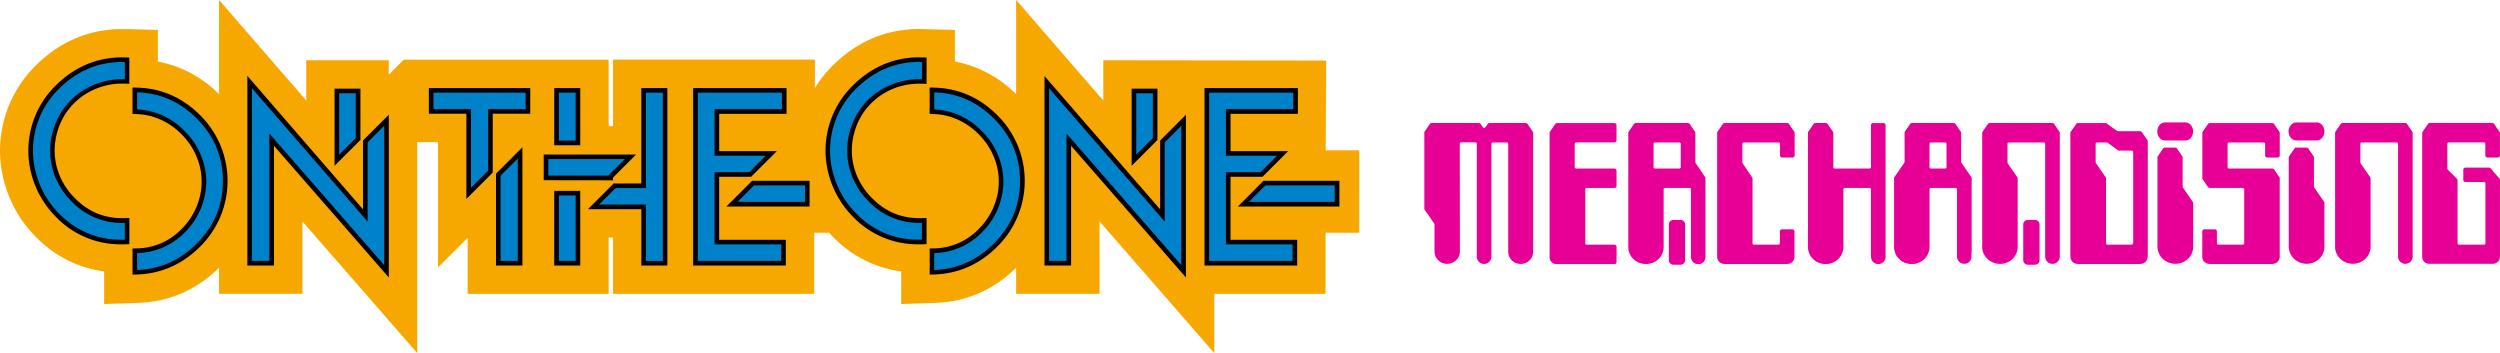 <svg id="Layer_1_copy" data-name="Layer 1 copy" xmlns="http://www.w3.org/2000/svg" viewBox="0 0 1408.83 198.98"><defs><style>.cls-1{fill:#f7a800;}.cls-2{fill:#0082ca;}.cls-3{fill:#e70095;}</style></defs><title>oto_logo</title><path class="cls-1" d="M1863.06,95.76l0.3-50.61H1862L1737.73,45V67.65l-16.5-19L1688.62,11V64.11a66.3,66.3,0,0,0-34.5-18.41V27.89l-20.32-.51c-18.6.08-35.07,7.11-48.71,20.77a67.74,67.74,0,0,0-9.87,12.49v-16H1461.47V82.14H1459V44.67H1343.52l-1.43,1.43-7,7V45h-46.51V67.66l-16.5-19L1239.44,11V64.11a66.28,66.28,0,0,0-34.5-18.41V27.89l-18.1-.47h-0.24c-0.59,0-1.19,0-1.8,0h-0.22c-18.57.08-35,7.11-48.68,20.77A67.66,67.66,0,0,0,1116,95.9a67.79,67.79,0,0,0,2.51,18.15,69.08,69.08,0,0,0,18,30.77A65.4,65.4,0,0,0,1174.68,164v18.36l19.21-.65c17.41-.59,32.8-7.27,45.54-19.76v14.66h47V135.83l32.13,36.83L1351.1,210V91.12h11.73v70.63l16.7-16.7v31.59H1459V144.9h2.48v31.74h113.35V142.2h8.41c0.79,0.89,1.61,1.76,2.47,2.62A65.39,65.39,0,0,0,1623.87,164v18.36l19.21-.65c17.42-.59,32.8-7.27,45.54-19.76v14.65h47v-40.8l32.13,36.83L1800.29,210V176.64H1863V142.2h19V95.76h-18.91Z" transform="translate(-1116 -11.04)"/><rect class="cls-2" x="313.64" y="50.92" width="12.08" height="29.64"/><path d="M1440.41,63.26v27h-9.47v-27h9.47m2.6-2.6h-14.68V92.9H1443V60.65h0Z" transform="translate(-1116 -11.04)"/><rect class="cls-2" x="313.64" y="108.86" width="12.08" height="39.46"/><path d="M1440.41,121.2v36.86h-9.47V121.2h9.47m2.6-2.6h-14.68v42.07H1443V118.6h0Z" transform="translate(-1116 -11.04)"/><polygon class="cls-2" points="362.75 148.33 362.75 116.58 334.52 116.58 346.4 104.7 362.75 104.7 362.75 50.92 374.83 50.92 374.83 148.33 362.75 148.33"/><path d="M1489.52,63.26v94.81H1480V126.32h-26.39l9.28-9.28H1480V63.26h9.47m2.6-2.6h-14.68v53.78h-15.58l-0.76.76-9.28,9.28-4.44,4.44h30.07v31.74h14.68v-100h0Z" transform="translate(-1116 -11.04)"/><path class="cls-2" d="M1184.46,147.42a48.91,48.91,0,0,1-35.74-14.82,52,52,0,0,1-13.57-23.16,50.13,50.13,0,0,1,13-49.07c10.36-10.36,22.66-15.64,36.57-15.71h0.11l1.38,0,1.48,0V57l-1.35-.05-1.5,0a39.87,39.87,0,0,0-10.41,1.41,39,39,0,0,0-17.63,10.12,38,38,0,0,0-9.89,17.39,38.34,38.34,0,0,0,0,20.18,40,40,0,0,0,10.56,17.81,37.58,37.58,0,0,0,27.4,11.52H1185c0.24,0,.47,0,0.71,0l0.59,0,1.34,0v12.11l-1.25,0c-0.65,0-1.21,0-1.79,0h-0.15Z" transform="translate(-1116 -11.04)"/><path d="M1184.79,46c0.52,0,1,0,1.56,0v9.64q-0.78,0-1.55,0a41,41,0,0,0-10.74,1.46,40.11,40.11,0,0,0-18.21,10.46,40.48,40.48,0,0,0-10.19,38.83,41.06,41.06,0,0,0,10.9,18.38,38.67,38.67,0,0,0,28.32,11.9H1185c0.45,0,.89,0,1.33-0.06v9.51c-0.58,0-1.16,0-1.74,0h-0.15a47.45,47.45,0,0,1-34.81-14.44,50.51,50.51,0,0,1-13.24-22.58A48.83,48.83,0,0,1,1149,61.29q15.23-15.23,35.65-15.33h0.11m0-2.6h-0.12c-14.27.07-26.88,5.48-37.48,16.09a51.43,51.43,0,0,0-13.29,50.34,53.31,53.31,0,0,0,13.9,23.73,50.17,50.17,0,0,0,36.65,15.2h0.15c0.58,0,1.16,0,1.73,0h0.1l2.51-.09V133.88l-2.69.09-0.64,0-0.62,0h-0.14c-10.33,0-19-3.64-26.48-11.14a38.68,38.68,0,0,1-10.23-17.23,37.05,37.05,0,0,1,0-19.5,36.67,36.67,0,0,1,9.55-16.81,37.71,37.71,0,0,1,17-9.78,38.57,38.57,0,0,1,10.06-1.37l1.45,0,2.71,0.11V43.46l-2.54-.07h-0.25l-1.37,0h0Z" transform="translate(-1116 -11.04)"/><path class="cls-2" d="M1192,152.4l1.26,0a37.41,37.41,0,0,0,26-11.29,39.44,39.44,0,0,0,10.33-17.65,37.21,37.21,0,0,0,0-20A40,40,0,0,0,1219,85.64a39,39,0,0,0-17.57-10.38,37.37,37.37,0,0,0-8.22-1.24L1192,74V61.76l1.33,0c13.21,0.34,24.81,5.42,34.5,15.11a50.78,50.78,0,0,1,0,72.27c-9.7,9.7-21.32,14.85-34.51,15.3l-1.35,0V152.4Z" transform="translate(-1116 -11.04)"/><path d="M1193.26,63.09q19.36,0.5,33.61,14.73,14.72,14.72,14.74,35.21t-14.71,35.22q-14.27,14.27-33.64,14.92v-9.51A38.51,38.51,0,0,0,1220.13,142a40.56,40.56,0,0,0,10.66-18.23,38.32,38.32,0,0,0,0-20.72,41.12,41.12,0,0,0-10.87-18.32A40.13,40.13,0,0,0,1201.77,74a38.48,38.48,0,0,0-8.51-1.28V63.09m-2.6-2.67V75.23l2.5,0.1a36.07,36.07,0,0,1,7.93,1.19,37.74,37.74,0,0,1,17,10,38.74,38.74,0,0,1,10.21,17.17,35.93,35.93,0,0,1,0,19.33,38.17,38.17,0,0,1-10,17.08,35.68,35.68,0,0,1-25.11,10.91l-2.52.08v14.72l2.69-.09c13.54-.46,25.44-5.74,35.39-15.68a52.08,52.08,0,0,0,0-74.12c-9.93-9.93-21.84-15.14-35.39-15.49l-2.67-.07h0Z" transform="translate(-1116 -11.04)"/><polygon class="cls-2" points="153.12 78.71 153.12 148.33 140.72 148.33 140.72 46.29 205.87 121.4 205.87 79.72 217.82 67.77 217.82 152.89 153.12 78.71"/><path d="M1258,60.81l65.16,75.12V91.29l9.35-9.35v78.51l-64.71-74.18v71.79H1258V60.81m-2.6-7V160.67h15V93.22l60.14,68.95,4.57,5.23V75.66l-4.44,4.44-9.35,9.35-0.76.76V129L1260,59.11l-4.57-5.27h0Z" transform="translate(-1116 -11.04)"/><polygon class="cls-2" points="412.5 115.07 424.39 103.19 454.94 103.19 454.94 115.07 412.5 115.07"/><path d="M1569.64,115.53v9.28h-38l9.28-9.28h28.71m2.6-2.6h-32.4l-0.76.76-9.28,9.28-4.45,4.44h46.88V112.92h0Z" transform="translate(-1116 -11.04)"/><polygon class="cls-2" points="391.9 148.33 391.9 50.92 441.93 50.92 441.93 62.8 403.98 62.8 403.98 86.45 434.61 86.45 422.73 98.34 403.98 98.34 403.98 136.44 441.54 136.44 441.54 148.33 391.9 148.33"/><path d="M1556.63,63.26v9.28h-37.95V98.79h28.79l-9.28,9.28h-19.51v40.71h37.56v9.28h-47V63.26h47.42m2.6-2.6H1506.6v100h52.24V146.18h-37.56v-35.5h18l0.76-.76,9.28-9.28,4.45-4.44h-32.47v-21h37.95V60.65h0Z" transform="translate(-1116 -11.04)"/><polygon class="cls-2" points="700.65 115.07 712.54 103.19 753.46 103.19 753.46 115.07 700.65 115.07"/><path d="M1868.15,115.53v9.28H1819.8l9.28-9.28h39.08m2.6-2.6H1828l-0.76.76L1818,123l-4.45,4.44h57.25V112.92h0Z" transform="translate(-1116 -11.04)"/><polygon class="cls-2" points="680.05 148.33 680.05 50.92 730.08 50.92 730.08 62.8 692.13 62.8 692.13 86.45 722.76 86.45 710.88 98.34 692.13 98.34 692.13 136.44 729.69 136.44 729.69 148.33 680.05 148.33"/><path d="M1844.78,63.26v9.28h-37.95V98.79h28.79l-9.28,9.28h-19.51v40.71h37.56v9.28h-47V63.26h47.42m2.6-2.6h-52.63v100H1847V146.18h-37.56v-35.5h18l0.76-.76,9.28-9.28,4.45-4.44h-32.47v-21h37.95V60.65h0Z" transform="translate(-1116 -11.04)"/><polygon class="cls-2" points="264.11 62.8 242.97 62.8 242.97 50.92 297.52 50.92 297.52 62.8 276.38 62.8 276.38 96.72 264.11 108.99 264.11 62.8"/><path d="M1412.22,63.26v9.28h-21.14v34.68l-9.67,9.67V72.54h-21.14V63.26h51.95m2.6-2.6h-57.15V75.14h21.14v48l4.44-4.44,9.67-9.67,0.76-.76V75.14h21.14V60.65h0Z" transform="translate(-1116 -11.04)"/><polygon class="cls-2" points="280.81 148.33 280.81 98.4 293.08 86.13 293.08 148.33 280.81 148.33"/><path d="M1407.78,100.31v57.75h-9.67V110l9.67-9.67m2.6-6.29-4.44,4.44-9.67,9.67-0.76.76v51.76h14.88V94h0Z" transform="translate(-1116 -11.04)"/><polygon class="cls-2" points="189.83 51.28 201.78 51.28 201.78 78.34 189.83 90.3 189.83 51.28"/><path d="M1316.48,63.61V88.84l-9.35,9.35V63.61h9.35m2.6-2.6h-14.55v43.46L1309,100l9.35-9.35,0.76-.76V61h0Z" transform="translate(-1116 -11.04)"/><path class="cls-2" d="M1633.65,147.42a48.92,48.92,0,0,1-35.74-14.82,52,52,0,0,1-13.57-23.16,50.13,50.13,0,0,1,13-49.07C1607.66,50,1620,44.73,1633.87,44.66H1634l1.38,0,1.48,0V57l-1.35-.05-1.5,0a39.88,39.88,0,0,0-10.41,1.41A39,39,0,0,0,1606,68.43,39.17,39.17,0,0,0,1596.1,106a39.94,39.94,0,0,0,10.56,17.81,37.58,37.58,0,0,0,27.4,11.52h0.14c0.24,0,.47,0,0.7,0l0.59,0,1.34,0v12.11l-1.25,0c-0.65,0-1.21,0-1.79,0h-0.15Z" transform="translate(-1116 -11.04)"/><path d="M1634,46c0.52,0,1,0,1.56,0v9.64q-0.78,0-1.55,0a41,41,0,0,0-10.74,1.46A40.1,40.1,0,0,0,1605,67.51a40.47,40.47,0,0,0-10.19,38.83,41,41,0,0,0,10.9,18.38,38.67,38.67,0,0,0,28.32,11.9h0.15c0.45,0,.88,0,1.33-0.06v9.51c-0.58,0-1.16,0-1.74,0h-0.15a47.45,47.45,0,0,1-34.81-14.44,50.52,50.52,0,0,1-13.24-22.58,48.83,48.83,0,0,1,12.62-47.8q15.23-15.23,35.65-15.33H1634m0-2.6h-0.12c-14.26.07-26.87,5.48-37.48,16.09a51.43,51.43,0,0,0-13.29,50.34A53.33,53.33,0,0,0,1597,133.52a50.17,50.17,0,0,0,36.66,15.2h0.15c0.58,0,1.16,0,1.73,0h0.1l2.51-.09V133.88l-2.69.09-0.64,0-0.62,0h-0.14c-10.33,0-19-3.64-26.48-11.14a38.65,38.65,0,0,1-10.23-17.23,37,37,0,0,1,0-19.5,36.66,36.66,0,0,1,9.55-16.81,37.71,37.71,0,0,1,17-9.78A38.57,38.57,0,0,1,1634,58.2l1.45,0,2.71,0.11V43.46l-2.54-.07h-0.25l-1.37,0h0Z" transform="translate(-1116 -11.04)"/><path class="cls-2" d="M1641.15,152.4l1.26,0a37.4,37.4,0,0,0,26-11.29,39.45,39.45,0,0,0,10.33-17.65,37.23,37.23,0,0,0,0-20,40,40,0,0,0-10.54-17.74,39,39,0,0,0-17.58-10.38A37.37,37.37,0,0,0,1642.4,74l-1.25,0V61.76l1.33,0c13.21,0.34,24.82,5.42,34.5,15.11a50.78,50.78,0,0,1,0,72.27c-9.71,9.7-21.32,14.85-34.52,15.3l-1.35,0V152.4Z" transform="translate(-1116 -11.04)"/><path d="M1642.45,63.09q19.37,0.5,33.61,14.73,14.72,14.72,14.74,35.21t-14.71,35.22q-14.27,14.27-33.64,14.92v-9.51A38.51,38.51,0,0,0,1669.32,142,40.56,40.56,0,0,0,1680,123.76a38.34,38.34,0,0,0,0-20.72,41.15,41.15,0,0,0-10.87-18.32A40.14,40.14,0,0,0,1651,74a38.48,38.48,0,0,0-8.51-1.28V63.09m-2.6-2.67V75.23l2.5,0.1a36.07,36.07,0,0,1,7.94,1.19,37.76,37.76,0,0,1,17,10,38.76,38.76,0,0,1,10.2,17.17,36,36,0,0,1,0,19.33,38.17,38.17,0,0,1-10,17.08,35.68,35.68,0,0,1-25.11,10.91l-2.52.08v14.72l2.69-.09c13.54-.46,25.45-5.74,35.39-15.68a52.08,52.08,0,0,0,0-74.12c-9.93-9.93-21.84-15.14-35.39-15.49l-2.67-.07h0Z" transform="translate(-1116 -11.04)"/><polygon class="cls-2" points="602.3 78.71 602.3 148.33 589.9 148.33 589.9 46.29 655.06 121.4 655.06 79.72 667.01 67.77 667.01 152.89 602.3 78.71"/><path d="M1707.2,60.81l65.16,75.12V91.29l9.35-9.35v78.51L1717,86.27v71.79h-9.8V60.81m-2.6-7V160.67h15V93.22l60.14,68.95,4.57,5.23V75.66l-4.44,4.45-9.35,9.35-0.76.76V129l-60.59-69.85-4.57-5.27h0Z" transform="translate(-1116 -11.04)"/><polygon class="cls-2" points="639.01 51.28 650.96 51.28 650.96 78.34 639.01 90.29 639.01 51.28"/><path d="M1765.66,63.61V88.84l-9.35,9.35V63.61h9.35m2.6-2.6h-14.55v43.46l4.44-4.44,9.35-9.35,0.76-.76V61h0Z" transform="translate(-1116 -11.04)"/><path class="cls-2" d="M1423.68,111.26V99.38l47.58,0-11.12,11.12v0.77Z" transform="translate(-1116 -11.04)"/><path d="M1425,100.68l43.14,0-5,5-4.33,4.33L1425,110v-9.27m-2.6-2.61v14.48h2.6l33.85,0.05h2.61v-1.53l3.56-3.57,5-5,4.44-4.44h-6.28l-43.14,0h-2.61Z" transform="translate(-1116 -11.04)"/><path class="cls-3" d="M2178.59,155V81.53a1.14,1.14,0,0,0-.36-0.81,1.24,1.24,0,0,0-.85-0.34h-5.84a1.23,1.23,0,0,0-.84.34,1.13,1.13,0,0,0-.35.81v23.72a0.74,0.74,0,0,1-.24.54,0.81,0.81,0,0,1-.56.23h-19.64a0.81,0.81,0,0,1-.57-0.23,0.76,0.76,0,0,1-.23-0.54V85.89a1.2,1.2,0,0,0-.2-0.64l-1.31-1.89-1.71-2.47a1.21,1.21,0,0,0-1-.52h-5.84a1.23,1.23,0,0,0-1,.52l-1.34,1.95-1.67,2.42a1.18,1.18,0,0,0-.2.64V146s0,4.06,0,4.24a9.46,9.46,0,0,0,3.3,7.16,10.1,10.1,0,0,0,6.64,2.46,10.3,10.3,0,0,0,5.64-1.67,9.52,9.52,0,0,0,4.39-8V117.71a0.76,0.76,0,0,1,.24-0.54,0.83,0.83,0,0,1,.57-0.22h13.89a0.81,0.81,0,0,1,.56.23,0.73,0.73,0,0,1,.24.54v37.47a1.3,1.3,0,0,0,.08.33l0,0.25a1.07,1.07,0,0,1,0,.16,4.12,4.12,0,0,0,8.23,0,3.79,3.79,0,0,0-.08-0.71V155ZM2410,90.2h11.58c2.26,0,4.28-2.18,4.29-5.08s-2-5.08-4.29-5.08H2410a3.67,3.67,0,0,0-1.75.47,5.18,5.18,0,0,0-2.55,4.62C2405.69,88,2407.73,90.19,2410,90.2ZM2227.1,153.79v-42.3a1.13,1.13,0,0,0-.2-0.64l-3.36-4.87-2.24-3.26-0.13-.42V85.9a1.13,1.13,0,0,0-.2-0.64l-3-4.37a1.2,1.2,0,0,0-1-.52h-23.55a1.21,1.21,0,0,0-1,.52l-2.58,3.74-0.34.5a1.12,1.12,0,0,0-.2.63V102.3l-0.13.42-5.6,8.14a1.12,1.12,0,0,0-.2.63v38.69c0,0.06,0,.11,0,0.14a0.29,0.29,0,0,0,0,.14l0,0.16a9.49,9.49,0,0,0,5.29,8.1,10.32,10.32,0,0,0,4.7,1.12,10.18,10.18,0,0,0,5.61-1.67,9.6,9.6,0,0,0,4.39-7.86,0.83,0.83,0,0,0,0-.09v-32.5a0.75,0.75,0,0,1,.24-0.54,0.8,0.8,0,0,1,.56-0.23h13.89a0.8,0.8,0,0,1,.56.23,0.74,0.74,0,0,1,.23.54V154c0,0.44,0,1.48,0,1.73h0l0,0.16a4.09,4.09,0,0,0,4.06,3.8,4,4,0,0,0,4.08-3.73l0-.12h0a0.17,0.17,0,0,1,0-.05c0-.06,0-0.14,0-0.25s0-.48,0-0.74c0-.5,0-1,0-1h0Zm-14.17-48.54a0.74,0.74,0,0,1-.23.54,0.8,0.8,0,0,1-.56.22h-8a0.82,0.82,0,0,1-.57-0.22,0.77,0.77,0,0,1-.23-0.54V92.08a0.77,0.77,0,0,1,.23-0.54,0.83,0.83,0,0,1,.57-0.23h8a0.81,0.81,0,0,1,.56.23,0.76,0.76,0,0,1,.23.54v13.17ZM1976.83,80.89a1.23,1.23,0,0,0-1-.52h-20.42a1.22,1.22,0,0,0-1,.5l-1.36,1.92a0.8,0.8,0,0,1-.66.34,0.83,0.83,0,0,1-.66-0.34l-1.36-1.92a1.21,1.21,0,0,0-1-.51h-26.6a1.21,1.21,0,0,0-1,.51l-2.92,4.24a1.13,1.13,0,0,0-.2.63v42.86a1.13,1.13,0,0,0,.2.64l5.42,7.86,0.13,0.42,0,15h0v0c0,0.1,0,.27,0,0.33a7,7,0,0,0,7.15,6.87,7.19,7.19,0,0,0,5.61-2.69,6.7,6.7,0,0,0,1.54-4.23s0-.13,0-0.27l-0.07-60.51a0.75,0.75,0,0,1,.23-0.54,0.81,0.81,0,0,1,.56-0.22h8a0.82,0.82,0,0,1,.56.22,0.76,0.76,0,0,1,.24.54V155.3s0,0.39,0,.53a3.78,3.78,0,0,0,.23,1.25,4.13,4.13,0,0,0,8-1.25V92.08a0.75,0.75,0,0,1,.23-0.54,0.83,0.83,0,0,1,.57-0.22h7.87a0.83,0.83,0,0,1,.57.22,0.76,0.76,0,0,1,.23.54V152.6s0,0.32,0,.43a6.54,6.54,0,0,0,1.51,4.13,7.14,7.14,0,0,0,11.14-.12,6.54,6.54,0,0,0,1.4-4,0.5,0.5,0,0,1,0-.06c0-.13,0-0.41,0-0.43V85.9a1.14,1.14,0,0,0-.2-0.64Zm449.09,44.55a1.15,1.15,0,0,0-.2-0.63l-5.61-8.13-0.13-.42V99.73a1.12,1.12,0,0,0-.2-0.63l-1.26-1.85-1.72-2.52a1.23,1.23,0,0,0-1-.53H2410a1.19,1.19,0,0,0-1,.52l-3,4.37a1.11,1.11,0,0,0-.2.63v33.13s0,16,0,17.05h-0.26l0.26,0.06V150a9.63,9.63,0,0,0,5.06,8.38,10.38,10.38,0,0,0,10.66-.34,9.46,9.46,0,0,0,4.36-8V125.45ZM2025.76,80.38h-32.31a1.21,1.21,0,0,0-1,.52l-2.18,3.17-0.82,1.2a1.06,1.06,0,0,0-.2.64v69.29c0,0.13,0,.7,0,0.88a3.58,3.58,0,0,0,.28,1.38,3.92,3.92,0,0,0,3.65,2.4l0.24,0h32.36a1.2,1.2,0,0,0,.84-0.34,1.1,1.1,0,0,0,.35-0.81v-8.63a1.13,1.13,0,0,0-.35-0.81,1.22,1.22,0,0,0-.84-0.34h-15.62a0.83,0.83,0,0,1-.57-0.23,0.75,0.75,0,0,1-.23-0.54V117.71a0.76,0.76,0,0,1,.23-0.54,0.84,0.84,0,0,1,.57-0.22h15.62a1.19,1.19,0,0,0,.84-0.34,1.12,1.12,0,0,0,.35-0.81v-8.63a1.15,1.15,0,0,0-.35-0.82,1.25,1.25,0,0,0-.84-0.34H2004.2a0.82,0.82,0,0,1-.56-0.22,0.75,0.75,0,0,1-.24-0.55V92.08a0.75,0.75,0,0,1,.23-0.55,0.84,0.84,0,0,1,.56-0.23h21.57a1.24,1.24,0,0,0,.83-0.34,1.12,1.12,0,0,0,.35-0.81V81.53a1.13,1.13,0,0,0-.35-0.81A1.22,1.22,0,0,0,2025.76,80.38ZM2073.64,106l-2.11-3-0.14-.43V85.9a1.15,1.15,0,0,0-.2-0.64l-3-4.37a1.23,1.23,0,0,0-1-.52h-29.39a1.27,1.27,0,0,0-.35.08,1.19,1.19,0,0,0-.65.43l-3,4.37a1.15,1.15,0,0,0-.2.64v64.23c0,0.06,0,.28,0,0.55a9.37,9.37,0,0,0,4.57,7.65,10.39,10.39,0,0,0,11-.15,9.29,9.29,0,0,0,4.34-7.8c0-.31,0-0.59,0-0.72s0,0,0-.09V117.71a0.76,0.76,0,0,1,.24-0.54,0.82,0.82,0,0,1,.57-0.23h13.8a0.82,0.82,0,0,1,.56.23,0.73,0.73,0,0,1,.23.54v36.54s0,1.58,0,1.63h0a4,4,0,0,0,4.11,4,3.93,3.93,0,0,0,4.06-3.9c0-.1,0-1.49,0-1.49v-43a1.14,1.14,0,0,0-.2-0.64Zm-10.49-.76a0.77,0.77,0,0,1-.23.54,0.82,0.82,0,0,1-.57.23h-13.71a0.81,0.81,0,0,1-.57-0.23,0.75,0.75,0,0,1-.23-0.54V92.08a0.75,0.75,0,0,1,.23-0.54,0.83,0.83,0,0,1,.57-0.22h13.71a0.84,0.84,0,0,1,.57.22,0.77,0.77,0,0,1,.23.54v13.17Zm461.67,48.94V112.45a1.14,1.14,0,0,0-.28-0.74l-5-5.8a1.22,1.22,0,0,0-.91-0.41h-13.28a1.24,1.24,0,0,0-.85.33,1.13,1.13,0,0,0-.36.82v5.8a1.11,1.11,0,0,0,.36.81,1.18,1.18,0,0,0,.85.33h10.48a0.84,0.84,0,0,1,.56.22,0.78,0.78,0,0,1,.23.54v33.78a0.78,0.78,0,0,1-.23.55,0.84,0.84,0,0,1-.56.23H2501.7a0.82,0.82,0,0,1-.56-0.23,0.75,0.75,0,0,1-.23-0.54V112.61a1.11,1.11,0,0,0-.34-0.8l-5.2-5.21a0.77,0.77,0,0,1-.22-0.53v-14a0.76,0.76,0,0,1,.23-0.55,0.85,0.85,0,0,1,.57-0.22h19.82a0.84,0.84,0,0,1,.56.22,0.78,0.78,0,0,1,.23.55v6.58a1.08,1.08,0,0,0,.36.81,1.18,1.18,0,0,0,.85.34h5.84a1.19,1.19,0,0,0,.84-0.34,1.1,1.1,0,0,0,.36-0.81V86a1.17,1.17,0,0,0-.2-0.64l-3.1-4.51a1.23,1.23,0,0,0-1-.52h-35.23a1.22,1.22,0,0,0-1,.52l-0.3.44-2.79,4.05a1.19,1.19,0,0,0-.2.64v68.16c0,0.18,0,1.32,0,1.7a3.85,3.85,0,0,0,2.86,3.7,4.44,4.44,0,0,0,.92.17h23.91c6.37,0,11.7,0,12.29,0h0a4,4,0,0,0,3.8-3.92C2524.83,155.48,2524.82,154.4,2524.82,154.18ZM2273.56,80.89a1.22,1.22,0,0,0-1-.52h-35.32a1.21,1.21,0,0,0-1,.52l-3,4.37a1.18,1.18,0,0,0-.2.64v64.35c0,0.11,0,.12,0,0.38a9.53,9.53,0,0,0,4.45,7.47,10.3,10.3,0,0,0,11.18,0,9.53,9.53,0,0,0,4.36-7.71,1.28,1.28,0,0,1,0-.14V111.59a1.13,1.13,0,0,0-.2-0.64l-5.42-7.86-0.13-.42V92.08a0.75,0.75,0,0,1,.23-0.54,0.82,0.82,0,0,1,.56-0.22h19.65a0.8,0.8,0,0,1,.57.23,0.75,0.75,0,0,1,.23.54v63.2c0,0.07,0,.4,0,0.52a4.12,4.12,0,0,0,8.23,0c0-.14,0-0.48,0-0.52V85.9a1.13,1.13,0,0,0-.2-0.64Zm-149.43,0a1.2,1.2,0,0,0-1-.52h-35.25a1.22,1.22,0,0,0-1,.52l-3,4.37a1.16,1.16,0,0,0-.2.64v66.55s0,3.26,0,3.39a3.91,3.91,0,0,0,2.48,3.59,4.49,4.49,0,0,0,1.16.32l0.16,0a1.14,1.14,0,0,0,.38.07h35.24a1.31,1.31,0,0,0,.36-0.07l0.16,0a4,4,0,0,0,3.63-3.9c0-.32,0-3.52,0-3.52V141.43a1.15,1.15,0,0,0-.35-0.82,1.25,1.25,0,0,0-.85-0.34h-5.84a1.25,1.25,0,0,0-.85.34,1.11,1.11,0,0,0-.35.82v6.71a0.77,0.77,0,0,1-.24.54,0.84,0.84,0,0,1-.56.23h-13.8a0.84,0.84,0,0,1-.57-0.23,0.77,0.77,0,0,1-.23-0.54V111.71a1.09,1.09,0,0,0-.19-0.63L2098,103l-0.13-.42V92.08a0.76,0.76,0,0,1,.23-0.54,0.83,0.83,0,0,1,.57-0.23h19.64a0.82,0.82,0,0,1,.56.23,0.77,0.77,0,0,1,.24.54v6.59a1.09,1.09,0,0,0,.35.81h0a1.22,1.22,0,0,0,.85.34h5.84a1.2,1.2,0,0,0,.85-0.34,1.12,1.12,0,0,0,.35-0.81V85.91a1.15,1.15,0,0,0-.2-0.63Zm348.29,0a1.22,1.22,0,0,0-1-.52h-35.32a1.19,1.19,0,0,0-1,.49l0,0-3,4.36a1.17,1.17,0,0,0-.2.64v64.34c0,0.11,0,.12,0,0.38a9.37,9.37,0,0,0,2.64,6,10.27,10.27,0,0,0,13,1.43,9.52,9.52,0,0,0,4.36-7.7,0.52,0.52,0,0,1,0-.13V111.59a1.16,1.16,0,0,0-.2-0.64l-5.42-7.86-0.14-.42V92.08a0.76,0.76,0,0,1,.23-0.54,0.82,0.82,0,0,1,.57-0.22h19.65a0.83,0.83,0,0,1,.57.22,0.78,0.78,0,0,1,.22.54v63.19c0,0.07,0,.41,0,0.52a4.12,4.12,0,0,0,8.23,0c0-.13,0-0.48,0-0.52V85.9a1.18,1.18,0,0,0-.2-0.64Zm-120.52,44.55a1.14,1.14,0,0,0-.2-0.63l-5.6-8.13-0.13-.42V99.73a1.16,1.16,0,0,0-.2-0.63l-1.27-1.85-1.72-2.52a1.22,1.22,0,0,0-1-.53H2336a1.21,1.21,0,0,0-1,.52l-3,4.37a1.1,1.1,0,0,0-.2.63v33.13s0,16,0,17.05h-0.25l0.25,0.06V150a9.6,9.6,0,0,0,4.76,8.21,10.41,10.41,0,0,0,11-.17,9.46,9.46,0,0,0,4.36-8V125.45ZM2323,85.5a1.22,1.22,0,0,0-1-.52h-12.47l-0.46-.14c-2.87-2-5.46-3.91-6.21-4.46H2287a1.23,1.23,0,0,0-1,.52l-0.59.86-2.51,3.64a1.08,1.08,0,0,0-.2.63v68.16c0,0.19.06,1.28,0.06,1.64a3.91,3.91,0,0,0,2.61,3.64,4.27,4.27,0,0,0,1.1.27l0.16,0a1.28,1.28,0,0,0,.36.06h35.07a1.4,1.4,0,0,0,.36-0.07l0.16,0a4,4,0,0,0,3.66-3.91c0-.38.11-1.46,0.1-1.64V90.64a1.11,1.11,0,0,0-.2-0.64Zm-4.94,62.64a0.76,0.76,0,0,1-.24.54,0.83,0.83,0,0,1-.56.23H2303.6a0.83,0.83,0,0,1-.56-0.23,0.76,0.76,0,0,1-.23-0.54V111.58a1.17,1.17,0,0,0-.2-0.64h0l-5.51-8-0.13-.42V92.08a0.76,0.76,0,0,1,.23-0.54,0.81,0.81,0,0,1,.56-0.23h5.43a0.81,0.81,0,0,1,.48.15l4.54,3.27,1.65,1.18h7.46a0.82,0.82,0,0,1,.56.22,0.76,0.76,0,0,1,.24.54v51.45ZM2336,90.2h11.58c2.25,0,4.29-2.18,4.29-5.09s-2-5.08-4.29-5.08H2336c-2.22,0-4.22,2.12-4.28,5,0,0,0,.08,0,0.13C2331.69,88,2333.72,90.19,2336,90.2Zm64.72,21.34a1.18,1.18,0,0,0-.2-0.63l-3-4.38a1.21,1.21,0,0,0-1-.51h-24.39a0.82,0.82,0,0,1-.57-0.22,0.78,0.78,0,0,1-.23-0.55V92.08a0.76,0.76,0,0,1,.23-0.54,0.82,0.82,0,0,1,.57-0.23h19.55a0.79,0.79,0,0,1,.56.23,0.72,0.72,0,0,1,.23.54v6.58a1.1,1.1,0,0,0,.35.81,1.2,1.2,0,0,0,.85.34h5.84a1.21,1.21,0,0,0,.85-0.34,1.11,1.11,0,0,0,.35-0.81V85.91a1.15,1.15,0,0,0-.2-0.63l-3-4.38a1.22,1.22,0,0,0-1-.52h-35.23a1.24,1.24,0,0,0-.62.18,1.16,1.16,0,0,0-.38.34l-3,4.38a1.08,1.08,0,0,0-.19.63v25.5a1.12,1.12,0,0,0,.17.58l0,0.06,3,4.38a1.23,1.23,0,0,0,1,.51h18.63a0.82,0.82,0,0,1,.57.23,0.75,0.75,0,0,1,.23.54v30.43a0.74,0.74,0,0,1-.23.54,0.83,0.83,0,0,1-.57.23h-13.8a0.83,0.83,0,0,1-.56-0.23,0.76,0.76,0,0,1-.24-0.54v-6.71a1.12,1.12,0,0,0-.35-0.82,1.22,1.22,0,0,0-.85-0.34h-5.84a1.22,1.22,0,0,0-.85.34,1.16,1.16,0,0,0-.35.81v12.88c0,0.19,0,1.2,0,1.52a3.8,3.8,0,0,0,1.07,2.64,4.2,4.2,0,0,0,2.61,1.27l0.16,0a1.2,1.2,0,0,0,.36.07h35.23a1.28,1.28,0,0,0,.36-0.07l0.16,0a4.07,4.07,0,0,0,3.7-4c0-.32,0-1.24,0-1.44V111.54Zm-241.83,38.09h0Zm48.64,0h0Zm-150.45,0h0Z" transform="translate(-1116 -11.04)"/><path class="cls-3" d="M2056.43,137.51a2.58,2.58,0,0,1,2.63-2.53H2063a2.58,2.58,0,0,1,2.63,2.53v20.18a2.58,2.58,0,0,1-2.63,2.52h-3.93a2.58,2.58,0,0,1-2.63-2.52V137.51Z" transform="translate(-1116 -11.04)"/><path class="cls-3" d="M2256.15,137.51a2.58,2.58,0,0,1,2.63-2.53h3.94a2.58,2.58,0,0,1,2.63,2.53v20.18a2.58,2.58,0,0,1-2.63,2.52h-3.94a2.58,2.58,0,0,1-2.63-2.52V137.51Z" transform="translate(-1116 -11.04)"/></svg>